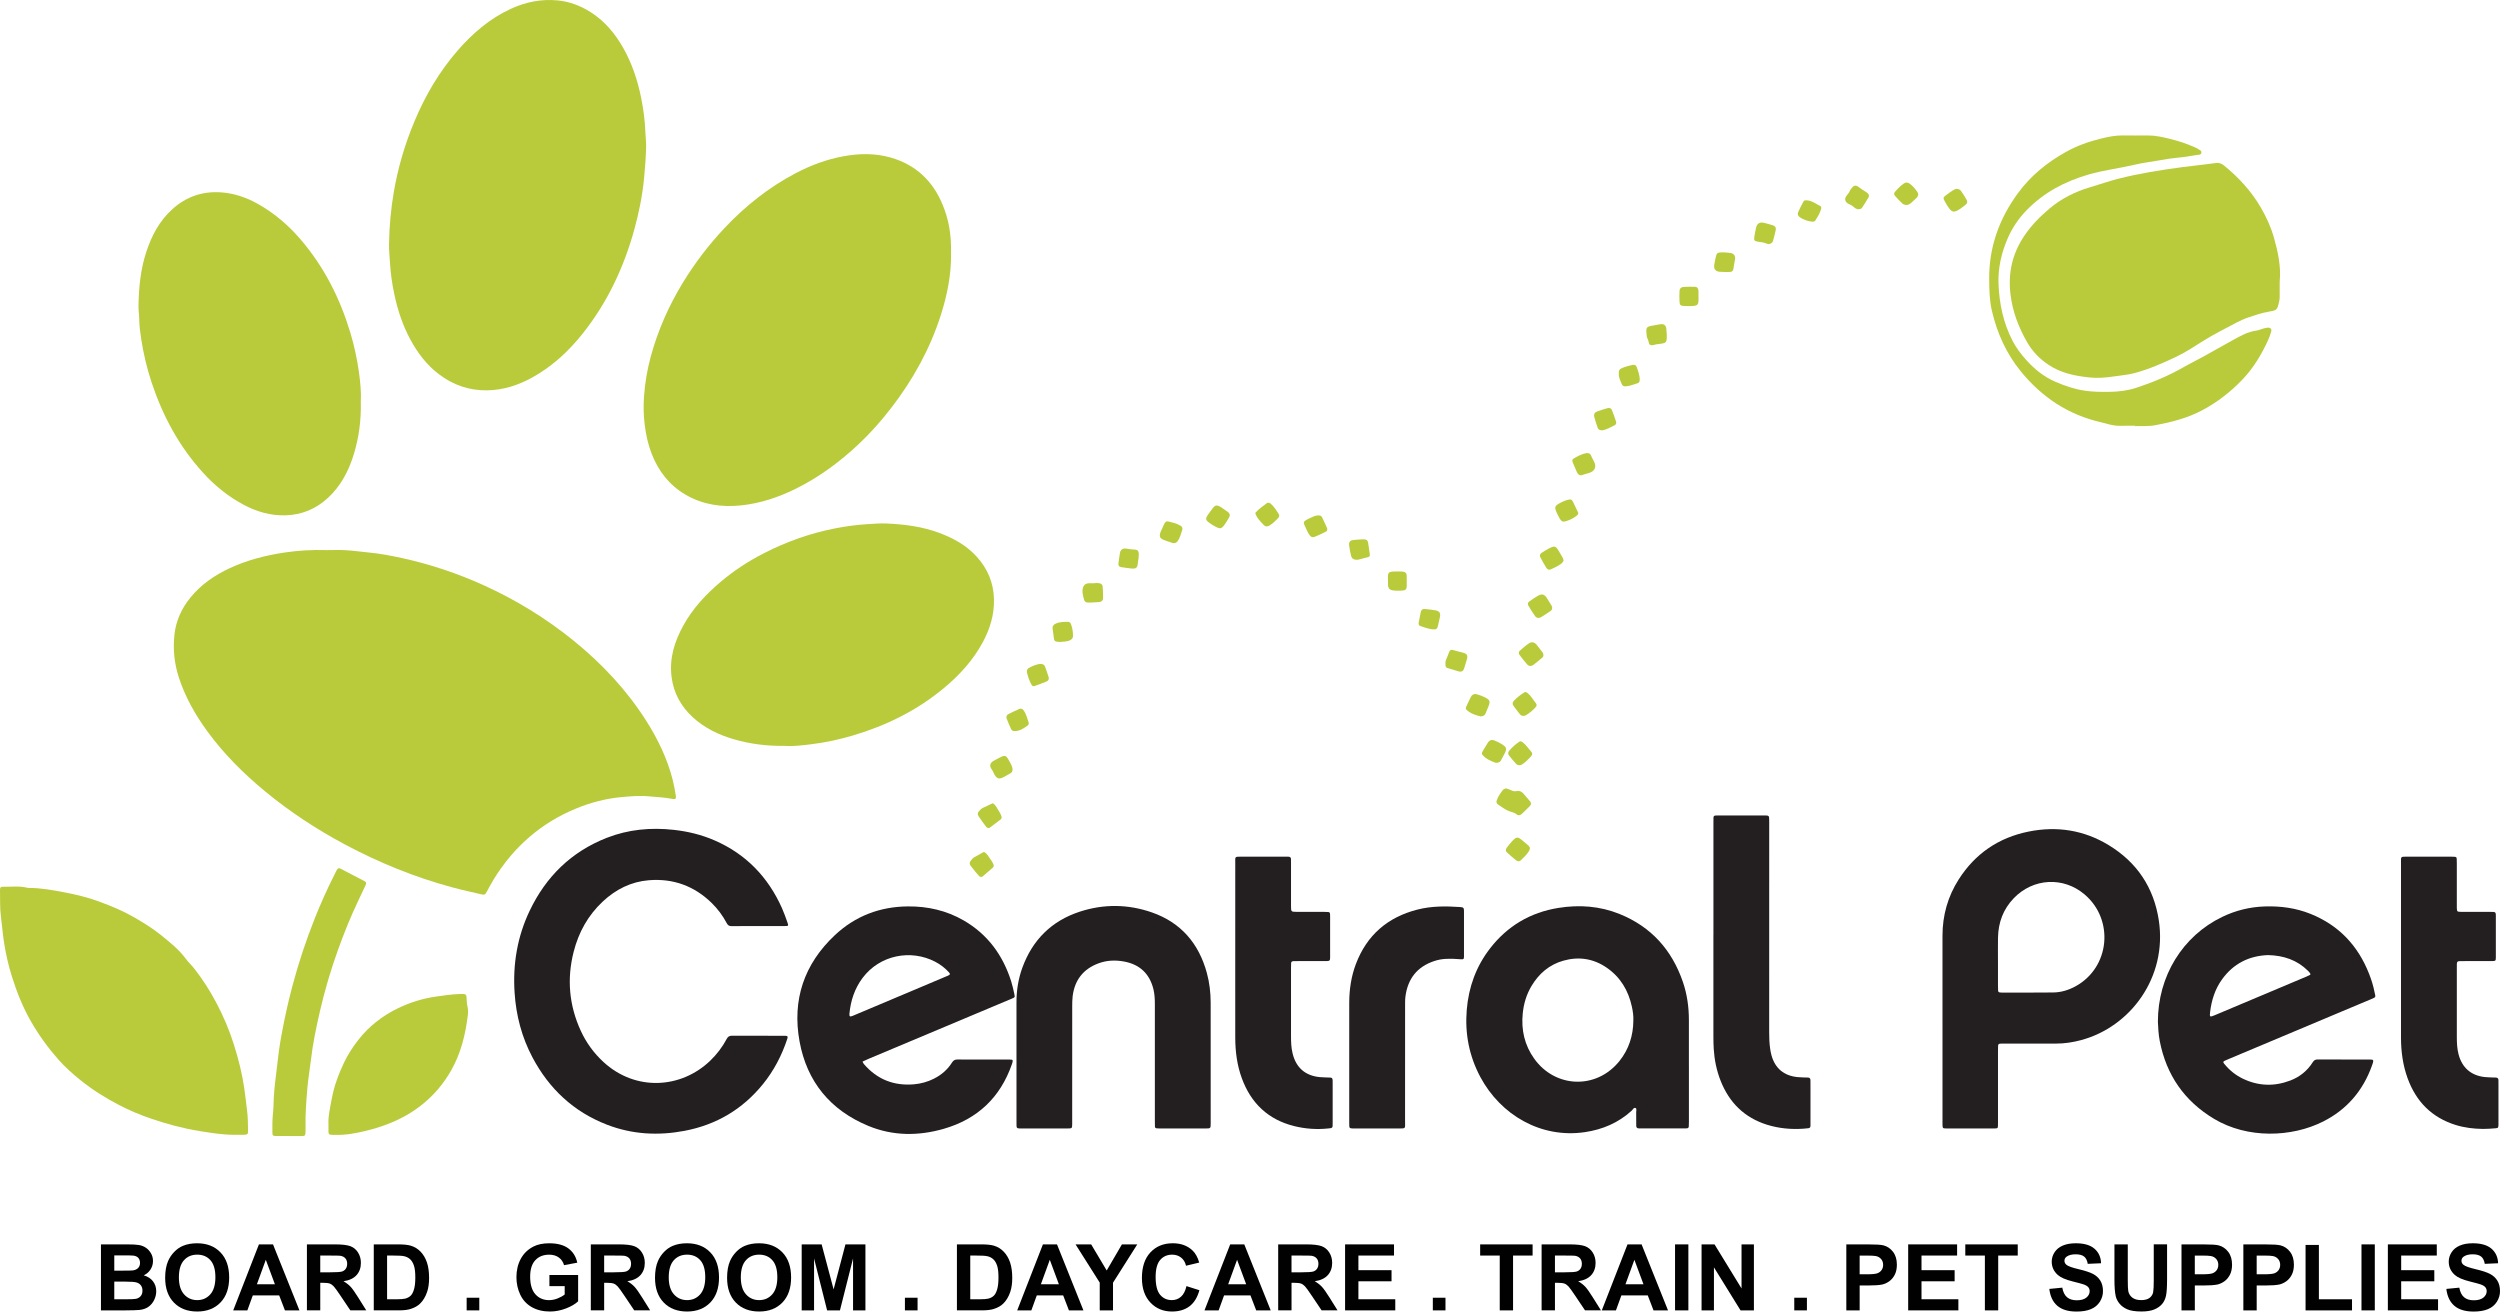 <?xml version="1.0" encoding="UTF-8"?><svg id="Layer_1" xmlns="http://www.w3.org/2000/svg" viewBox="0 0 219.213 115.004"><defs><style>.cls-1{fill:#010101;}.cls-2{fill:#231f20;}.cls-3{fill:#b9cb3b;}</style></defs><path class="cls-3" d="M135.328,57.357c.02.14-.009.236-.086.301-.261.221-.519.446-.795.647-.183.134-.386.12-.535-.044-.244-.27-.465-.562-.683-.855-.078-.105-.066-.254.029-.339.253-.227.511-.456.792-.645.267-.18.5-.119.707.135.17.208.334.421.495.636.042.056.06.131.075.164Z"/><path class="cls-3" d="M28.62,48.237c.568,0,1.138-.027,1.704.007.663.039,1.322.137,1.984.199.995.093,1.975.28,2.949.493,2.475.542,4.863,1.342,7.171,2.388,2.816,1.277,5.43,2.881,7.833,4.824,2.485,2.009,4.652,4.312,6.377,7.014,1.028,1.611,1.857,3.313,2.335,5.171.121.473.207.956.286,1.438.043.267-.036.334-.281.284-.674-.137-1.359-.157-2.039-.225-.828-.083-1.647-.009-2.461.066-1.369.125-2.693.475-3.969,1.001-3.095,1.275-5.477,3.377-7.223,6.216-.215.35-.401.718-.602,1.077-.146.26-.196.294-.464.232-.857-.199-1.718-.385-2.567-.615-3.284-.887-6.415-2.162-9.414-3.763-2.478-1.323-4.819-2.857-6.985-4.646-1.894-1.564-3.628-3.288-5.08-5.28-1.056-1.448-1.93-2.992-2.49-4.706-.402-1.233-.526-2.494-.387-3.77.133-1.214.628-2.294,1.401-3.245.935-1.151,2.126-1.961,3.454-2.579,1.519-.707,3.126-1.117,4.779-1.367,1.224-.185,2.452-.252,3.688-.214Z"/><path class="cls-3" d="M34.114,21.333c.025-1.508.163-3.004.416-4.493.363-2.133.973-4.19,1.805-6.183.942-2.256,2.163-4.348,3.767-6.198,1.319-1.521,2.822-2.822,4.674-3.678,1.309-.605,2.674-.883,4.109-.747,1.049.099,2.016.465,2.905,1.031,1.236.788,2.146,1.877,2.859,3.138.768,1.358,1.254,2.821,1.564,4.346.203.999.338,2.004.376,3.024.016.429.074.857.066,1.289-.018.92-.091,1.835-.178,2.751-.144,1.525-.447,3.017-.852,4.49-.913,3.322-2.35,6.388-4.495,9.099-1.238,1.565-2.678,2.908-4.434,3.884-1.233.685-2.546,1.115-3.965,1.14-1.581.028-3-.462-4.259-1.422-1.065-.812-1.85-1.851-2.481-3.016-.676-1.249-1.12-2.584-1.413-3.969-.194-.919-.332-1.846-.384-2.787-.031-.566-.101-1.13-.081-1.7Z"/><path class="cls-3" d="M83.393,22.216c.026,1.86-.336,3.658-.899,5.418-.953,2.978-2.445,5.671-4.352,8.141-.863,1.118-1.793,2.176-2.822,3.144-1.662,1.564-3.478,2.916-5.532,3.932-1.521.753-3.113,1.287-4.801,1.464-1.709.179-3.36-.055-4.874-.939-1.429-.834-2.38-2.069-2.973-3.593-.321-.824-.503-1.68-.611-2.56-.1-.822-.116-1.643-.058-2.461.084-1.191.284-2.368.599-3.522.623-2.281,1.569-4.423,2.799-6.44,1.053-1.727,2.272-3.327,3.66-4.801,1.814-1.926,3.856-3.552,6.197-4.789,1.339-.707,2.751-1.236,4.242-1.508,1.38-.252,2.77-.277,4.131.113,2.198.63,3.704,2.049,4.562,4.153.508,1.244.766,2.501.731,4.25Z"/><path class="cls-3" d="M31.637,35.227c.036,1.607-.157,3.095-.596,4.549-.448,1.485-1.141,2.831-2.301,3.896-1.051.965-2.286,1.474-3.719,1.514-1.309.037-2.517-.321-3.656-.925-1.362-.722-2.538-1.684-3.575-2.825-2.09-2.3-3.523-4.968-4.496-7.902-.414-1.247-.717-2.521-.913-3.818-.088-.578-.171-1.161-.173-1.751-.002-.371-.07-.742-.064-1.112.024-1.609.174-3.204.678-4.744.469-1.434,1.154-2.74,2.293-3.768,1.211-1.094,2.643-1.588,4.26-1.475,1.145.08,2.221.443,3.224,1.006,1.432.803,2.662,1.848,3.734,3.093,2.065,2.4,3.463,5.151,4.375,8.167.346,1.145.601,2.31.765,3.492.124.891.21,1.789.164,2.604Z"/><path class="cls-3" d="M68.849,65.404c-1.632.018-3.101-.169-4.538-.592-1.332-.392-2.56-.989-3.584-1.938-1.022-.947-1.66-2.105-1.839-3.512-.21-1.652.265-3.137,1.048-4.548.829-1.492,1.977-2.716,3.273-3.811,1.173-.991,2.453-1.82,3.817-2.515,1.944-.991,3.985-1.717,6.129-2.143.941-.187,1.886-.319,2.846-.381.587-.038,1.172-.087,1.758-.061,1.569.072,3.117.271,4.6.824,1.224.457,2.353,1.073,3.249,2.047.977,1.062,1.514,2.303,1.549,3.765.032,1.354-.344,2.588-.974,3.762-.845,1.577-2.027,2.873-3.392,4.012-2.366,1.975-5.065,3.308-8.01,4.18-1.185.351-2.388.61-3.61.762-.814.101-1.633.2-2.323.149Z"/><path class="cls-3" d="M20.561,99.506c-1.038,0-2.055-.168-3.077-.331-1.432-.229-2.822-.608-4.191-1.071-.983-.333-1.94-.734-2.86-1.212-1.199-.623-2.341-1.341-3.394-2.19-.67-.54-1.314-1.115-1.887-1.759-.924-1.039-1.735-2.158-2.431-3.368-.718-1.247-1.241-2.568-1.672-3.931-.317-1.005-.547-2.032-.707-3.075-.109-.713-.159-1.434-.257-2.146-.108-.784-.062-1.562-.085-2.342-.008-.268.053-.334.3-.328.702.018,1.41-.087,2.105.093.056.014.117.012.175.012,1.019.004,2.018.19,3.013.377,1.074.202,2.139.459,3.165.843,1.025.384,2.035.796,2.989,1.348.832.482,1.651.982,2.392,1.585.771.626,1.557,1.248,2.155,2.063.23.314.522.578.764.888.724.928,1.353,1.913,1.903,2.953.633,1.197,1.16,2.437,1.564,3.728.385,1.23.699,2.476.889,3.754.1.675.167,1.354.255,2.028.077.588.067,1.17.081,1.754.006.255-.062.316-.309.323-.294.009-.588.002-.882.002Z"/><path class="cls-2" d="M66.5,81.205c-.784,0-1.568-.006-2.351.004-.203.002-.324-.07-.418-.247-.35-.663-.79-1.261-1.327-1.785-1.534-1.497-3.381-2.166-5.508-1.994-1.557.126-2.894.797-4.032,1.858-1.297,1.21-2.124,2.699-2.561,4.409-.609,2.384-.405,4.7.623,6.937.48,1.044,1.145,1.958,1.993,2.738,2.812,2.585,6.798,2.34,9.355-.116.584-.561,1.07-1.198,1.448-1.913.105-.198.232-.279.458-.278,1.548.008,3.096.003,4.644.005.237,0,.281.057.206.282-.48,1.444-1.173,2.777-2.133,3.961-1.786,2.202-4.083,3.559-6.864,4.09-2.32.443-4.604.317-6.818-.54-2.922-1.132-5.064-3.144-6.523-5.895-.94-1.772-1.438-3.672-1.569-5.674-.165-2.514.239-4.924,1.327-7.198,1.428-2.985,3.643-5.162,6.747-6.38,1.899-.745,3.869-.926,5.889-.702,1.235.137,2.428.426,3.567.921,2.751,1.196,4.691,3.208,5.91,5.931.184.41.332.836.483,1.26.11.311.1.321-.253.323-.764.004-1.528.001-2.293.001Z"/><path class="cls-2" d="M170.327,89.932c0-2.625,0-5.251,0-7.876,0-1.789.465-3.449,1.428-4.954,1.446-2.259,3.499-3.657,6.127-4.186,2.482-.5,4.843-.132,7.011,1.184,2.489,1.51,3.972,3.731,4.405,6.616.746,4.964-2.472,9.321-6.821,10.487-.721.193-1.454.306-2.204.304-1.469-.004-2.939-.001-4.408,0-.157,0-.314-.001-.47.004-.109.004-.187.055-.192.175-.006.156-.009.313-.009.47,0,2.018,0,4.036,0,6.054,0,.157.003.314-.002.47-.008.242-.026.265-.28.266-1.43.003-2.86.003-4.291,0-.264,0-.285-.031-.293-.313-.004-.137-.001-.274-.001-.411,0-2.762,0-5.525,0-8.287ZM175.193,84.334c0,.705,0,1.41,0,2.115,0,.137.003.274.01.411.004.085.048.147.138.16.058.008.117.014.175.014,1.508,0,3.015.009,4.523-.009.695-.008,1.351-.21,1.96-.544,3.012-1.652,3.406-5.835.786-8.055-1.866-1.581-4.513-1.429-6.209.336-.926.964-1.357,2.133-1.381,3.458-.013.705-.002,1.41-.003,2.115Z"/><path class="cls-2" d="M148.092,93.504c0,1.626,0,3.253,0,4.879,0,.137,0,.275-.012.411-.008.085-.073.136-.158.145-.078.009-.157.007-.235.007-1.254,0-2.508,0-3.762,0-.078,0-.157,0-.235-.004-.137-.007-.216-.073-.216-.217,0-.235-.002-.47-.003-.705,0-.157.005-.314-.002-.47-.006-.133.062-.334-.043-.386-.169-.083-.251.135-.356.23-1.168,1.063-2.548,1.65-4.1,1.879-3.863.571-7.394-1.521-9.162-4.828-.987-1.847-1.369-3.817-1.195-5.903.165-1.983.812-3.784,2.029-5.362,1.528-1.981,3.539-3.172,6.009-3.569,1.834-.295,3.638-.164,5.369.537,2.765,1.119,4.579,3.144,5.542,5.947.372,1.084.53,2.206.529,3.351,0,1.352,0,2.704,0,4.056ZM143.22,89.498c.021-.416-.041-.824-.128-1.226-.306-1.415-1.002-2.588-2.206-3.419-1.168-.805-2.457-.999-3.811-.614-1.224.348-2.133,1.128-2.782,2.213-.44.735-.681,1.536-.769,2.384-.152,1.459.153,2.812,1.013,4.008,1.851,2.574,5.453,2.706,7.465.193.827-1.033,1.205-2.226,1.219-3.54Z"/><path class="cls-2" d="M75.63,93.087c.045.081.072.156.12.213,1.155,1.345,2.621,1.927,4.384,1.778.611-.052,1.191-.211,1.741-.485.664-.331,1.208-.797,1.603-1.425.117-.186.247-.268.471-.266,1.528.008,3.055.004,4.583.005.058,0,.117.006.175.013.068.009.103.063.094.12-.014.095-.042.19-.074.281-1.013,2.915-3.019,4.807-5.967,5.657-2.221.641-4.46.64-6.622-.255-3.326-1.377-5.381-3.868-6.028-7.401-.666-3.638.395-6.789,3.098-9.324,1.784-1.673,3.94-2.499,6.4-2.52,1.741-.015,3.382.359,4.892,1.23,2.102,1.213,3.435,3.042,4.164,5.332.118.372.2.756.282,1.138.057.264.047.272-.221.387-.521.223-1.045.439-1.568.659-3.659,1.537-7.319,3.074-10.978,4.612-.179.075-.353.161-.549.251ZM74.482,88.877c-.015.262.036.295.271.204.109-.042.216-.091.324-.136,1.945-.82,3.89-1.641,5.836-2.461.738-.311,1.477-.622,2.215-.936.189-.081.206-.151.08-.29-.345-.381-.748-.69-1.203-.927-2.141-1.116-4.862-.596-6.372,1.421-.702.937-1.041,2.004-1.151,3.125Z"/><path class="cls-2" d="M189.215,89.6c-.004-4.013,2.175-7.529,5.634-9.198,1.179-.569,2.422-.877,3.732-.92,1.387-.046,2.737.135,4.027.655,2.482,1,4.162,2.79,5.131,5.267.2.511.365,1.034.468,1.573.091.479.19.432-.318.645-.847.356-1.695.711-2.542,1.067-3.299,1.386-6.597,2.773-9.896,4.16-.126.053-.252.108-.376.165-.147.069-.16.124-.049.26.45.556.992,1,1.637,1.31,1.361.654,2.753.699,4.158.164.827-.315,1.495-.848,1.97-1.603.103-.164.218-.246.422-.245,1.547.007,3.095.003,4.642.006.241,0,.28.057.218.277-.027.094-.061.186-.094.278-.785,2.178-2.187,3.822-4.258,4.872-2.773,1.405-6.652,1.529-9.583-.228-2.599-1.559-4.176-3.836-4.757-6.808-.117-.599-.143-1.204-.165-1.697ZM198.88,83.747c-1.672.06-3.055.748-4.058,2.154-.606.849-.904,1.813-1.029,2.839-.053.432-.023.46.371.294,2.703-1.137,5.405-2.276,8.107-3.415.09-.038.176-.085.265-.126.079-.036.055-.103.028-.144-.053-.081-.118-.155-.187-.223-.957-.947-2.132-1.344-3.497-1.379Z"/><path class="cls-3" d="M199.896,24.674c0,.468.003.935-.002,1.403-.001.122-.022.245-.048.365-.173.782-.194.759-.988.903-.577.104-1.14.297-1.698.485-.371.125-.735.286-1.081.471-.95.509-1.916.984-2.837,1.557-.788.489-1.561,1.016-2.406,1.419-1.178.562-2.372,1.084-3.631,1.427-.613.167-1.258.216-1.891.31-.689.102-1.372.157-2.058.087-1.279-.13-2.521-.375-3.627-1.11-.777-.517-1.406-1.164-1.864-1.956-.755-1.304-1.286-2.688-1.473-4.209-.23-1.866.149-3.558,1.187-5.116.619-.929,1.382-1.711,2.239-2.428,1.059-.888,2.249-1.48,3.561-1.866.824-.242,1.634-.532,2.465-.743,1.836-.466,3.704-.762,5.582-1.014.974-.131,1.953-.219,2.925-.36.287-.042.513.011.747.201,1.271,1.032,2.362,2.208,3.202,3.629.519.878.935,1.793,1.206,2.762.344,1.232.615,2.487.492,3.784Z"/><path class="cls-2" d="M89.13,92.896c0-1.665.001-3.33,0-4.995-.001-1.048.158-2.071.517-3.054.89-2.432,2.556-4.095,5.023-4.904,2.114-.693,4.254-.667,6.346.066,2.538.888,4.1,2.718,4.805,5.294.234.854.335,1.73.337,2.615.005,3.526.003,7.052.002,10.579,0,.447-.005.452-.451.453-1.332.003-2.664.001-3.996,0-.098,0-.196-.002-.293-.013-.084-.009-.146-.06-.149-.149-.007-.176-.007-.352-.007-.529,0-3.409,0-6.817,0-10.226,0-.432-.021-.859-.123-1.283-.333-1.377-1.215-2.197-2.607-2.445-.752-.134-1.489-.102-2.2.16-1.334.49-2.097,1.458-2.277,2.87-.039.31-.039.625-.04.938-.003,3.291-.002,6.582-.002,9.873,0,.137.002.274,0,.411-.007.384-.008.39-.397.39-1.352.003-2.703.001-4.055.001-.059,0-.118.001-.176-.002-.207-.011-.246-.045-.253-.234-.006-.157-.003-.313-.003-.47,0-1.783,0-3.565,0-5.348Z"/><path class="cls-2" d="M108.313,83.527c0-2.625-.001-5.251.001-7.876,0-.541-.073-.535.548-.535,1.273,0,2.547,0,3.82,0,.098,0,.196,0,.294.003.134.005.223.061.224.209.001.157.003.313.003.47,0,1.215-.001,2.429,0,3.644,0,.51.005.512.516.514.784.002,1.567,0,2.351.001.137,0,.274.004.41.015.087.007.137.066.144.154.006.078.008.156.008.235,0,1.175,0,2.351,0,3.526,0,.039,0,.078-.001.118-.012.226-.041.256-.289.266-.137.006-.274.002-.411.002-.705,0-1.411,0-2.116,0-.137,0-.274.002-.411.006-.111.004-.186.055-.191.173-.006.137-.01.274-.01.411,0,1.998-.002,3.997,0,5.995,0,.509.017,1.016.14,1.517.305,1.241,1.106,1.948,2.386,2.072.292.028.587.024.88.038.193.009.233.052.244.251.004.078.002.157.002.235,0,1.156,0,2.312,0,3.468,0,.098-.002.196-.004.294-.003.115-.066.176-.177.191-.078.01-.156.018-.234.026-1.004.104-1.999.031-2.974-.213-2.266-.568-3.766-1.997-4.568-4.171-.425-1.152-.581-2.354-.584-3.576-.004-1.783-.001-3.566-.001-5.349,0-.705,0-1.411,0-2.116Z"/><path class="cls-2" d="M210.532,83.572c0-2.645,0-5.29,0-7.935,0-.514-.059-.521.502-.521,1.293,0,2.586,0,3.879,0,.117,0,.235.003.352.014.084.008.146.06.151.148.009.156.01.313.01.469,0,1.156,0,2.312,0,3.468,0,.137-.003.274.001.411.01.298.035.327.346.329.803.004,1.607.001,2.41.002.157,0,.314-.003.47.006.107.006.183.059.189.18.002.039.006.078.006.117,0,1.234.002,2.469,0,3.703,0,.274-.031.307-.305.308-.842.005-1.685.001-2.527.003-.637.002-.589-.049-.589.614,0,2.018,0,4.036,0,6.054,0,.51.023,1.018.154,1.515.305,1.155,1.083,1.843,2.274,1.982.33.039.664.033.997.047.137.006.22.068.223.212.002.118.003.235.003.353,0,1.097,0,2.194,0,3.291,0,.098.002.196-.001.294-.009.247-.025.277-.257.296-.371.03-.743.062-1.114.057-.806-.01-1.604-.105-2.375-.344-2.096-.649-3.474-2.05-4.218-4.092-.42-1.153-.581-2.353-.582-3.576,0-2.469,0-4.937,0-7.406Z"/><path class="cls-2" d="M150.242,81.98c0-3.252,0-6.505,0-9.757,0-.176.001-.353.004-.529.002-.114.058-.181.176-.185.098-.004.196-.006.294-.006,1.313,0,2.625,0,3.938,0,.117,0,.236-.003.351.016.043.007.103.069.109.112.018.135.018.273.019.41.001.94,0,1.881,0,2.821,0,5.231.001,10.462-.002,15.693,0,.452.019.901.078,1.348.028.213.066.426.124.633.316,1.137,1.081,1.783,2.263,1.908.311.033.625.032.938.042.144.005.212.078.215.216.003.117.003.235.003.353,0,1.117,0,2.234,0,3.35,0,.098-.002.196,0,.294.003.137-.049.221-.198.231-.137.009-.273.03-.41.039-1.085.076-2.155-.021-3.194-.344-1.983-.618-3.319-1.936-4.076-3.854-.355-.899-.547-1.837-.606-2.801-.021-.352-.027-.705-.028-1.057-.002-2.978-.001-5.956-.001-8.934Z"/><path class="cls-2" d="M118.307,92.982c0-1.685-.004-3.37.001-5.055.003-1.165.171-2.306.584-3.398.959-2.536,2.785-4.105,5.399-4.773,1.23-.315,2.483-.308,3.738-.222.297.02.34.07.341.359.004,1.332.003,2.665,0,3.997,0,.202-.044.242-.245.225-.45-.038-.899-.055-1.35-.035-.356.015-.701.085-1.035.197-1.49.5-2.301,1.558-2.503,3.098-.038.29-.03.587-.031.88-.002,3.35,0,6.701-.003,10.051,0,.689.097.643-.613.644-1.234.001-2.469,0-3.703,0-.098,0-.196.003-.294-.002-.243-.011-.276-.041-.284-.264-.005-.137-.002-.274-.002-.411,0-1.763,0-3.527,0-5.29Z"/><path class="cls-3" d="M28.8,98.536c-.025-.71.152-1.434.285-2.163.205-1.123.597-2.186,1.088-3.21.329-.687.743-1.33,1.211-1.936.952-1.231,2.147-2.161,3.541-2.832,1.061-.511,2.179-.853,3.351-1.017.676-.094,1.351-.199,2.034-.217.6-.016.598-.01.614.558.005.175.025.352.065.521.059.253.066.509.036.759-.207,1.7-.606,3.346-1.459,4.85-.328.578-.702,1.125-1.136,1.634-1.666,1.956-3.826,3.055-6.275,3.656-.91.223-1.831.404-2.778.373-.117-.004-.235,0-.352-.007-.137-.009-.218-.09-.222-.225-.007-.235-.002-.47-.002-.744Z"/><path class="cls-3" d="M187.218,37.332c-.468,0-.936-.006-1.404.002-.552.009-1.067-.188-1.591-.308-2.863-.655-5.173-2.187-7.025-4.459-1.289-1.582-2.09-3.379-2.545-5.346-.206-.892-.22-1.805-.23-2.717-.031-2.813.872-5.316,2.521-7.567,1.122-1.532,2.557-2.696,4.215-3.62.98-.546,2.014-.91,3.09-1.171.619-.15,1.247-.281,1.894-.271.739.011,1.478.006,2.217.003.647-.003,1.272.143,1.892.295.764.187,1.515.426,2.232.757.067.031.143.051.197.097.126.107.36.151.35.342-.012.227-.253.197-.409.222-.557.092-1.116.187-1.678.237-.418.037-.829.099-1.241.174-.871.158-1.755.257-2.615.459-1.314.309-2.659.467-3.96.844-2.069.601-3.918,1.576-5.429,3.132-.69.711-1.243,1.524-1.642,2.435-.56,1.279-.869,2.619-.817,4.015.065,1.735.421,3.417,1.218,4.973.312.61.728,1.164,1.19,1.681.731.818,1.566,1.495,2.576,1.932.835.361,1.688.658,2.6.787.737.104,1.472.112,2.21.097.766-.015,1.537-.108,2.255-.343,1.447-.474,2.856-1.057,4.183-1.821.531-.306,1.084-.571,1.621-.867.904-.499,1.799-1.012,2.704-1.51.645-.355,1.285-.721,2.036-.825.217-.03.424-.126.638-.185.118-.033.238-.063.359-.075.247-.026.388.127.318.356-.08.258-.166.517-.28.762-.571,1.234-1.259,2.396-2.2,3.388-1.038,1.095-2.208,2.014-3.55,2.728-1.303.694-2.705,1.05-4.131,1.32-.574.109-1.178.057-1.769.079,0-.011,0-.022,0-.033Z"/><path class="cls-3" d="M25.336,99.613c-.392,0-.783.005-1.175-.002-.22-.004-.276-.06-.276-.286,0-.489-.014-.981.031-1.467.027-.292.058-.583.063-.876.016-.9.104-1.793.219-2.685.095-.736.169-1.474.268-2.209.068-.503.155-1.004.248-1.503.253-1.364.552-2.717.907-4.059.546-2.063,1.215-4.084,2.007-6.066.516-1.291,1.085-2.557,1.713-3.797.062-.122.118-.248.186-.367.104-.184.174-.209.383-.103.679.348,1.355.702,2.029,1.059.189.1.205.172.107.386-.205.444-.414.886-.625,1.327-.676,1.413-1.259,2.864-1.788,4.337-.629,1.75-1.154,3.529-1.573,5.34-.33,1.427-.629,2.86-.799,4.317-.097.833-.245,1.662-.313,2.497-.089,1.11-.183,2.222-.154,3.339.005.176.002.353-.007.529-.011.229-.06.286-.276.29-.391.008-.783.002-1.175.002,0-.002,0-.004,0-.006Z"/><path class="cls-3" d="M132.044,69.129c.117.037.236.063.345.112.18.079.362.181.561.132.312-.076.515.068.699.286.173.205.353.404.521.613.105.13.106.274-.015.396-.241.243-.483.487-.736.717-.115.105-.294.144-.407.042-.233-.211-.537-.222-.796-.345-.306-.145-.584-.353-.867-.545-.105-.071-.157-.187-.117-.321.107-.358.328-.653.546-.946.051-.068.165-.09.266-.14Z"/><path class="cls-3" d="M146.148,29.254c.022.802.006.82-.679.91-.073.01-.147.013-.22.025-.168.027-.352.116-.499.073-.212-.062-.168-.33-.254-.501-.044-.087-.093-.181-.102-.275-.073-.765-.112-.838.621-.952.218-.034.433-.096.652-.111.257-.017.412.128.443.384.024.195.031.392.035.448Z"/><path class="cls-3" d="M95.644,52.834c-.024,0-.146.004-.267-.001-.162-.007-.274-.084-.319-.247-.113-.403-.234-.854-.031-1.209.196-.344.666-.194,1.017-.247.118-.018.244-.002.363.015.162.024.271.131.282.29.024.34.036.681.033,1.022-.002.194-.117.306-.323.33-.217.026-.437.028-.754.046Z"/><path class="cls-3" d="M162.913,18.353c-.052-.02-.149-.044-.232-.093-.084-.049-.152-.125-.229-.186-.223-.178-.598-.218-.651-.54-.052-.311.286-.499.389-.773.017-.046.041-.091.07-.13.285-.384.41-.483.83-.149.192.152.415.265.614.409.182.132.225.27.124.444-.172.298-.361.586-.548.875-.074.115-.199.134-.369.142Z"/><path class="cls-3" d="M86.664,72.608c-.044-.02-.131-.032-.169-.081-.236-.312-.472-.625-.686-.953-.126-.193-.08-.341.103-.517.07-.068.135-.151.219-.194.302-.152.611-.29.918-.433.294.169.395.487.572.745.082.12.139.259.191.396.036.095.019.211-.058.273-.325.257-.66.503-.992.751-.017.013-.048.007-.098.013Z"/><path class="cls-3" d="M86.033,76.896c-.045-.017-.133-.023-.174-.07-.256-.296-.512-.593-.746-.906-.138-.184-.101-.336.069-.523.066-.072.125-.159.206-.207.292-.171.591-.328.888-.491.304.149.425.461.618.707.09.114.156.249.216.383.042.092.033.21-.041.276-.308.278-.626.544-.942.813-.016.014-.047.01-.097.02Z"/><path class="cls-3" d="M137.1,49.179c-.051.068-.095.16-.166.217-.288.231-.623.381-.957.53-.157.07-.3.002-.382-.129-.192-.31-.376-.626-.54-.952-.071-.141-.015-.285.133-.375.187-.114.367-.243.561-.342.603-.309.653-.29,1.007.311.099.168.202.333.293.506.032.061.032.14.052.235Z"/><path class="cls-3" d="M134.161,74.355c-.025.081-.036.182-.084.26-.193.314-.459.568-.723.821-.125.119-.282.103-.403.007-.285-.227-.565-.463-.829-.715-.114-.109-.109-.263,0-.397.138-.17.264-.352.413-.511.464-.494.517-.493,1.052-.046.15.125.303.246.446.378.051.047.077.121.128.204Z"/><path class="cls-3" d="M140.517,37.734c-.232,0-.368-.061-.421-.214-.112-.321-.218-.645-.304-.973-.057-.221.044-.393.25-.465.298-.104.598-.205.903-.289.146-.04.317-.017.382.137.142.336.264.681.375,1.028.036.113.015.263-.108.323-.371.179-.729.395-1.076.453Z"/><path class="cls-3" d="M151.224,22.132c.15.015.348.02.541.056.278.051.415.254.376.536-.024.17-.072.336-.094.506-.079.629-.077.63-.73.622-.172-.002-.345-.005-.516-.02-.36-.031-.535-.227-.492-.581.032-.267.098-.53.159-.792.058-.251.144-.313.415-.326.098-.005.197,0,.342,0Z"/><path class="cls-3" d="M139.128,39.728c.186-.004.288.047.354.164.012.021.028.041.036.063.139.38.51.756.307,1.155-.192.378-.703.389-1.081.541-.192.077-.375-.033-.467-.237-.13-.288-.251-.581-.374-.872-.052-.123-.05-.255.068-.326.377-.223.766-.427,1.156-.489Z"/><path class="cls-3" d="M136.101,53.266c.005.142-.034.234-.117.291-.283.192-.563.389-.859.56-.196.113-.397.079-.527-.101-.214-.295-.403-.609-.588-.923-.067-.113-.039-.259.065-.334.276-.199.556-.399.856-.558.285-.151.51-.065.689.209.147.225.288.454.424.685.036.061.046.136.057.171Z"/><path class="cls-3" d="M127.943,58.884c-.347-.105-.695-.207-1.041-.316-.104-.033-.146-.127-.153-.227-.012-.17-.018-.342.054-.504.049-.111.101-.222.141-.336.207-.598.204-.595.791-.411.209.065.429.094.636.165.263.091.341.248.269.512-.077.282-.163.563-.255.84-.079.239-.2.308-.441.279Z"/><path class="cls-3" d="M133.775,60.676c.047.024.117.047.17.091.305.251.491.603.738.903.088.107.062.242-.025.337-.247.27-.527.507-.838.699-.184.113-.411.086-.537-.066-.202-.243-.39-.499-.575-.757-.093-.131-.096-.285.013-.406.279-.309.606-.562.962-.778.019-.012.046-.012.092-.023Z"/><path class="cls-3" d="M133.329,64.994c.048.022.119.041.175.082.318.235.522.576.785.862.094.102.075.238-.007.337-.232.283-.499.534-.8.743-.177.123-.405.107-.54-.037-.215-.232-.416-.477-.614-.725-.1-.126-.111-.279-.008-.406.262-.323.576-.593.919-.828.019-.013.045-.015.09-.028Z"/><path class="cls-3" d="M129.833,62.821c-.416-.104-.883-.238-1.249-.59-.075-.072-.056-.183-.013-.276.134-.287.264-.576.408-.858.097-.191.285-.282.493-.224.234.065.47.143.687.251.518.259.546.364.315.92-.075.181-.145.364-.223.543-.066.151-.199.207-.418.234Z"/><path class="cls-3" d="M131.162,66.891c-.404-.145-.855-.325-1.184-.712-.067-.079-.037-.188.015-.276.162-.273.32-.547.492-.814.116-.18.312-.252.513-.174.227.088.453.189.658.318.49.309.507.417.221.947-.093.172-.181.347-.276.518-.081.144-.218.186-.439.191Z"/><path class="cls-3" d="M119.048,49.083c-.395.012-.535-.106-.604-.456-.052-.262-.116-.523-.143-.788-.034-.332.069-.454.389-.489.29-.032.583-.055.875-.059.26-.004.363.086.403.324.056.336.106.673.146,1.012.012.099-.033.193-.146.223-.329.086-.659.169-.92.235Z"/><path class="cls-3" d="M155.124,21.405c-.06-.009-.113-.006-.156-.025-.275-.122-.568-.154-.861-.195-.268-.038-.327-.137-.279-.408.047-.266.087-.534.148-.797.09-.389.327-.533.706-.439.262.066.523.136.781.218.188.06.288.213.247.398-.073.336-.159.67-.254,1.001-.046.159-.2.202-.333.246Z"/><path class="cls-3" d="M125.784,55.188c-.501.002-.858-.184-1.235-.29-.138-.039-.174-.172-.152-.301.055-.314.117-.627.186-.938.035-.157.137-.275.309-.26.343.03.688.063,1.025.128.296.057.408.252.351.544-.052.265-.113.529-.176.792-.065.27-.14.327-.309.325Z"/><path class="cls-3" d="M171.51,16.561c.207-.006.352.056.436.174.184.257.354.526.507.803.073.132.057.288-.078.396-.152.122-.303.247-.464.356-.6.404-.751.371-1.156-.245-.08-.122-.15-.251-.221-.379-.172-.311-.156-.366.154-.585.179-.127.353-.262.536-.381.1-.065.217-.106.285-.138Z"/><path class="cls-3" d="M91.171,58.219c.251-.012.392.053.449.199.125.318.233.644.333.971.049.16-.026.298-.177.361-.359.149-.722.289-1.09.416-.093.032-.185-.035-.238-.13-.194-.345-.324-.712-.402-1.099-.033-.164.046-.295.181-.371.321-.18.662-.312.944-.348Z"/><path class="cls-3" d="M141.95,32.755c-.024-.241.03-.37.223-.455.314-.14.64-.233.973-.305.164-.036.315.03.364.174.125.366.274.731.268,1.129-.002.125-.029.257-.164.298-.348.106-.687.253-1.056.28-.156.011-.288-.03-.354-.193-.126-.316-.289-.622-.254-.926Z"/><path class="cls-3" d="M103.684,46.401c-.128.345-.187.765-.463,1.095-.1.12-.245.162-.399.113-.256-.081-.513-.161-.763-.258-.354-.138-.432-.325-.3-.689.041-.114.107-.22.155-.332.334-.781.271-.67,1.09-.459.186.048.358.155.533.24.098.047.125.143.147.29Z"/><path class="cls-3" d="M112.17,45.243c-.028.057-.046.137-.094.186-.242.244-.483.493-.787.664-.169.095-.336.094-.472-.054-.295-.32-.626-.617-.749-1.06.289-.339.651-.592,1.006-.852.109-.08.241-.051.343.034.306.256.504.599.72.927.025.038.022.095.034.155Z"/><path class="cls-3" d="M138.398,44.991c-.032.066-.047.148-.096.188-.207.172-.436.311-.688.412-.625.248-.682.226-.996-.397-.383-.761-.36-.836.403-1.203.131-.063.27-.113.41-.152.319-.09.388-.062.526.216.151.306.292.617.442.936Z"/><path class="cls-3" d="M159.699,18.236c-.079.411-.31.762-.531,1.113-.039.063-.177.1-.263.09-.393-.045-.764-.167-1.093-.395-.158-.11-.215-.277-.137-.449.142-.312.296-.619.458-.921.029-.055.118-.108.181-.11.521-.02.909.312,1.34.527.029.015.028.088.044.144Z"/><path class="cls-3" d="M90.215,63.418c-.03.082-.033.145-.065.169-.352.265-.714.513-1.178.522-.129.003-.25-.044-.305-.163-.142-.309-.28-.621-.399-.939-.055-.147-.007-.308.137-.382.322-.168.653-.321.987-.465.118-.051.248-.011.331.091.285.35.355.789.492,1.168Z"/><path class="cls-3" d="M168.201,17.025c-.015.126-.055.242-.149.329-.177.166-.352.337-.541.489-.225.182-.518.173-.736-.03-.214-.2-.412-.418-.608-.636-.087-.097-.117-.222-.024-.333.236-.281.491-.545.795-.755.154-.107.32-.115.48-.006.309.211.536.498.74.805.026.038.028.092.041.137Z"/><path class="cls-3" d="M115.657,45.195c.092.006.208.036.268.163.146.308.296.614.431.927.05.116.043.262-.081.325-.325.167-.654.327-.993.46-.212.084-.362.005-.491-.202-.077-.124-.149-.253-.207-.387-.321-.744-.499-.706.477-1.141.178-.079.357-.163.595-.145Z"/><path class="cls-3" d="M107.836,45.18c-.015.05-.024.125-.058.187-.082.149-.172.294-.264.437-.394.615-.487.638-1.098.284-.063-.037-.128-.071-.188-.112-.58-.39-.591-.451-.182-1.021.071-.099.147-.194.217-.293.285-.398.42-.43.834-.168.205.13.396.283.596.422.087.06.128.142.143.264Z"/><path class="cls-3" d="M99.842,48.917c-.009.057-.054.274-.074.494-.033.366-.159.476-.526.441-.317-.03-.633-.077-.948-.126-.168-.026-.244-.139-.221-.319.04-.315.078-.631.134-.944.043-.241.236-.386.476-.366.219.018.437.08.656.081.536.002.538.171.503.74Z"/><path class="cls-3" d="M92.95,56.289c-.087-.008-.21-.012-.329-.035-.101-.019-.179-.085-.195-.193-.047-.315-.093-.631-.13-.947-.023-.191.062-.327.238-.414.367-.182.761-.174,1.153-.17.102.001.171.076.212.175.141.347.19.709.185,1.081-.002.168-.097.266-.235.342-.271.149-.572.121-.898.161Z"/><path class="cls-3" d="M148.931,25.93c.035.869-.007.912-.879.908-.122,0-.245.002-.367-.006-.331-.02-.401-.075-.416-.382-.015-.317-.016-.636,0-.953.009-.191.136-.323.33-.334.341-.019.684-.027,1.025-.016.192.006.289.13.305.343.011.146.002.293.002.44Z"/><path class="cls-3" d="M88.788,67.461c-.011.135-.032.255-.154.323-.255.143-.502.303-.768.421-.264.117-.455.041-.62-.215-.105-.162-.163-.356-.278-.509-.274-.364-.126-.639.244-.814.154-.073.301-.159.451-.239.421-.223.552-.205.761.175.151.274.339.54.364.859Z"/><path class="cls-3" d="M123.348,51.008c.024.768.004.788-.762.783-.123,0-.247.003-.369-.01-.352-.035-.505-.169-.508-.506-.009-1.216-.171-1.177,1.126-1.163.074,0,.148.006.22.018.162.028.276.122.288.287.015.195.004.393.004.59Z"/><path class="cls-1" d="M8.852,109.114h2.313c.458,0,.799.019,1.024.057.225.039.426.119.604.239s.325.282.444.484.178.427.178.677c0,.272-.073.52-.219.747s-.344.395-.594.509c.352.102.623.278.813.525.19.248.284.539.284.873,0,.263-.061.519-.184.768-.122.248-.29.447-.502.596s-.473.24-.783.274c-.195.022-.665.034-1.409.04h-1.969v-5.787ZM10.021,110.078v1.338h.765c.455,0,.738-.006.849-.019.2-.024.357-.093.471-.207.115-.115.172-.266.172-.453,0-.179-.05-.324-.148-.436s-.245-.179-.44-.203c-.116-.014-.449-.02-.999-.02h-.671ZM10.021,112.379v1.547h1.081c.421,0,.688-.012.802-.036.173-.031.315-.109.424-.231.109-.123.164-.287.164-.491,0-.173-.042-.321-.126-.443-.084-.121-.206-.209-.365-.264-.159-.055-.504-.083-1.036-.083h-.943Z"/><path class="cls-1" d="M14.482,112.044c0-.589.088-1.085.264-1.485.131-.294.311-.559.539-.793.228-.235.477-.408.748-.521.36-.152.776-.228,1.247-.228.853,0,1.535.264,2.047.793s.768,1.265.768,2.207c0,.934-.254,1.665-.762,2.192s-1.187.792-2.037.792c-.86,0-1.544-.263-2.052-.788-.508-.526-.762-1.249-.762-2.169ZM15.686,112.004c0,.655.151,1.152.454,1.49.303.338.687.507,1.153.507s.848-.168,1.146-.503c.299-.336.448-.839.448-1.511,0-.663-.145-1.157-.436-1.484-.29-.326-.677-.489-1.158-.489s-.87.165-1.165.495c-.295.331-.442.829-.442,1.494Z"/><path class="cls-1" d="M26.256,114.901h-1.271l-.505-1.314h-2.313l-.477,1.314h-1.24l2.254-5.787h1.235l2.317,5.787ZM24.105,112.612l-.797-2.147-.782,2.147h1.579Z"/><path class="cls-1" d="M26.912,114.901v-5.787h2.459c.618,0,1.068.053,1.348.156.28.105.504.289.673.555.169.265.253.57.253.911,0,.434-.128.793-.383,1.075-.255.283-.637.461-1.144.535.252.148.461.309.625.485.164.177.386.49.665.939l.707,1.129h-1.397l-.845-1.259c-.3-.449-.505-.733-.616-.85s-.227-.197-.351-.241c-.124-.043-.319-.065-.588-.065h-.236v2.416h-1.168ZM28.081,111.562h.864c.561,0,.91-.024,1.05-.071s.249-.129.328-.245c.079-.116.118-.261.118-.434,0-.195-.052-.352-.156-.472s-.25-.195-.44-.227c-.095-.013-.379-.019-.853-.019h-.911v1.468Z"/><path class="cls-1" d="M32.774,109.114h2.135c.482,0,.849.038,1.101.111.34.1.63.278.873.533.242.254.426.567.552.937.127.37.19.825.19,1.367,0,.476-.059.887-.178,1.231-.144.421-.351.762-.62,1.022-.203.197-.476.351-.821.461-.258.082-.602.123-1.034.123h-2.198v-5.787ZM33.942,110.094v3.832h.872c.326,0,.562-.018.707-.055.19-.047.346-.128.471-.241s.227-.298.306-.558c.079-.26.119-.612.119-1.06s-.039-.791-.119-1.03c-.079-.239-.189-.426-.331-.56s-.323-.225-.541-.273c-.163-.037-.483-.055-.959-.055h-.525Z"/><path class="cls-1" d="M40.918,114.901v-1.109h1.109v1.109h-1.109Z"/><path class="cls-1" d="M48.175,112.773v-.974h2.518v2.305c-.245.237-.599.445-1.063.626-.465.18-.935.27-1.411.27-.605,0-1.133-.127-1.583-.381s-.788-.617-1.014-1.089-.339-.986-.339-1.542c0-.602.127-1.138.379-1.606.253-.468.623-.827,1.109-1.077.371-.192.833-.288,1.386-.288.719,0,1.279.151,1.683.451.404.302.664.718.779,1.25l-1.16.217c-.082-.284-.235-.509-.46-.672-.225-.165-.506-.247-.843-.247-.511,0-.916.162-1.217.485-.302.324-.452.804-.452,1.44,0,.687.152,1.202.458,1.546.305.343.705.515,1.2.515.245,0,.49-.048.736-.144.246-.096.457-.212.634-.349v-.735h-1.338Z"/><path class="cls-1" d="M51.806,114.901v-5.787h2.459c.618,0,1.068.053,1.348.156.28.105.504.289.673.555.169.265.253.57.253.911,0,.434-.128.793-.383,1.075-.255.283-.637.461-1.144.535.252.148.461.309.625.485.164.177.386.49.665.939l.707,1.129h-1.397l-.845-1.259c-.3-.449-.505-.733-.616-.85s-.227-.197-.351-.241c-.124-.043-.319-.065-.588-.065h-.236v2.416h-1.168ZM52.975,111.562h.864c.561,0,.91-.024,1.05-.071s.249-.129.328-.245c.079-.116.118-.261.118-.434,0-.195-.052-.352-.156-.472s-.25-.195-.44-.227c-.095-.013-.379-.019-.853-.019h-.911v1.468Z"/><path class="cls-1" d="M57.435,112.044c0-.589.088-1.085.264-1.485.131-.294.311-.559.539-.793.228-.235.477-.408.748-.521.36-.152.776-.228,1.247-.228.853,0,1.535.264,2.047.793s.768,1.265.768,2.207c0,.934-.254,1.665-.762,2.192s-1.187.792-2.037.792c-.86,0-1.544-.263-2.052-.788-.508-.526-.762-1.249-.762-2.169ZM58.639,112.004c0,.655.151,1.152.454,1.49.303.338.687.507,1.153.507s.848-.168,1.146-.503c.299-.336.448-.839.448-1.511,0-.663-.145-1.157-.436-1.484-.29-.326-.677-.489-1.158-.489s-.87.165-1.165.495c-.295.331-.442.829-.442,1.494Z"/><path class="cls-1" d="M63.755,112.044c0-.589.088-1.085.264-1.485.131-.294.311-.559.539-.793.228-.235.477-.408.748-.521.36-.152.776-.228,1.247-.228.853,0,1.535.264,2.047.793s.768,1.265.768,2.207c0,.934-.254,1.665-.762,2.192s-1.187.792-2.037.792c-.86,0-1.544-.263-2.052-.788-.508-.526-.762-1.249-.762-2.169ZM64.959,112.004c0,.655.151,1.152.454,1.49.303.338.687.507,1.153.507s.848-.168,1.146-.503c.299-.336.448-.839.448-1.511,0-.663-.145-1.157-.436-1.484-.29-.326-.677-.489-1.158-.489s-.87.165-1.165.495c-.295.331-.442.829-.442,1.494Z"/><path class="cls-1" d="M70.296,114.901v-5.787h1.749l1.05,3.948,1.038-3.948h1.752v5.787h-1.085v-4.555l-1.149,4.555h-1.125l-1.145-4.555v4.555h-1.085Z"/><path class="cls-1" d="M79.348,114.901v-1.109h1.109v1.109h-1.109Z"/><path class="cls-1" d="M83.908,109.114h2.135c.482,0,.849.038,1.101.111.34.1.63.278.873.533.242.254.426.567.552.937.127.37.19.825.19,1.367,0,.476-.059.887-.178,1.231-.144.421-.351.762-.62,1.022-.203.197-.476.351-.821.461-.258.082-.602.123-1.034.123h-2.198v-5.787ZM85.077,110.094v3.832h.872c.326,0,.562-.018.707-.055.19-.047.346-.128.471-.241s.227-.298.306-.558c.079-.26.119-.612.119-1.06s-.039-.791-.119-1.03c-.079-.239-.189-.426-.331-.56s-.323-.225-.541-.273c-.163-.037-.483-.055-.959-.055h-.525Z"/><path class="cls-1" d="M95,114.901h-1.271l-.505-1.314h-2.313l-.477,1.314h-1.24l2.254-5.787h1.235l2.317,5.787ZM92.849,112.612l-.797-2.147-.782,2.147h1.579Z"/><path class="cls-1" d="M96.43,114.901v-2.435l-2.12-3.352h1.369l1.362,2.289,1.334-2.289h1.346l-2.127,3.359v2.427h-1.164Z"/><path class="cls-1" d="M104.036,112.773l1.133.36c-.173.631-.462,1.1-.866,1.407-.404.306-.916.46-1.537.46-.768,0-1.4-.263-1.895-.788-.495-.526-.742-1.243-.742-2.154,0-.963.248-1.711.746-2.243.497-.533,1.151-.799,1.961-.799.708,0,1.283.209,1.725.627.263.248.461.603.592,1.066l-1.157.277c-.068-.301-.211-.537-.428-.711-.217-.173-.481-.26-.791-.26-.429,0-.777.154-1.044.461-.267.308-.401.807-.401,1.496,0,.732.132,1.252.395,1.562.263.311.605.467,1.026.467.31,0,.577-.099.801-.296.224-.197.385-.507.482-.932Z"/><path class="cls-1" d="M111.422,114.901h-1.271l-.505-1.314h-2.313l-.477,1.314h-1.24l2.254-5.787h1.235l2.317,5.787ZM109.271,112.612l-.797-2.147-.782,2.147h1.579Z"/><path class="cls-1" d="M112.078,114.901v-5.787h2.459c.618,0,1.068.053,1.348.156.28.105.504.289.673.555.169.265.253.57.253.911,0,.434-.128.793-.383,1.075-.255.283-.637.461-1.144.535.252.148.461.309.625.485.164.177.386.49.665.939l.707,1.129h-1.397l-.845-1.259c-.3-.449-.505-.733-.616-.85s-.227-.197-.351-.241c-.124-.043-.319-.065-.588-.065h-.236v2.416h-1.168ZM113.246,111.562h.864c.561,0,.91-.024,1.05-.071s.249-.129.328-.245c.079-.116.118-.261.118-.434,0-.195-.052-.352-.156-.472s-.25-.195-.44-.227c-.095-.013-.379-.019-.853-.019h-.911v1.468Z"/><path class="cls-1" d="M117.944,114.901v-5.787h4.29v.979h-3.122v1.283h2.905v.974h-2.905v1.575h3.233v.975h-4.401Z"/><path class="cls-1" d="M125.638,114.901v-1.109h1.109v1.109h-1.109Z"/><path class="cls-1" d="M131.505,114.901v-4.807h-1.717v-.979h4.598v.979h-1.713v4.807h-1.168Z"/><path class="cls-1" d="M135.176,114.901v-5.787h2.459c.618,0,1.068.053,1.348.156.28.105.504.289.673.555.169.265.253.57.253.911,0,.434-.128.793-.383,1.075-.255.283-.637.461-1.144.535.252.148.461.309.625.485.164.177.386.49.665.939l.707,1.129h-1.397l-.845-1.259c-.3-.449-.505-.733-.616-.85s-.227-.197-.351-.241c-.124-.043-.319-.065-.588-.065h-.236v2.416h-1.168ZM136.345,111.562h.864c.561,0,.91-.024,1.05-.071s.249-.129.328-.245c.079-.116.118-.261.118-.434,0-.195-.052-.352-.156-.472s-.25-.195-.44-.227c-.095-.013-.379-.019-.853-.019h-.911v1.468Z"/><path class="cls-1" d="M146.26,114.901h-1.271l-.505-1.314h-2.313l-.477,1.314h-1.24l2.254-5.787h1.235l2.317,5.787ZM144.109,112.612l-.797-2.147-.782,2.147h1.579Z"/><path class="cls-1" d="M146.877,114.901v-5.787h1.168v5.787h-1.168Z"/><path class="cls-1" d="M149.202,114.901v-5.787h1.137l2.368,3.865v-3.865h1.085v5.787h-1.172l-2.333-3.773v3.773h-1.085Z"/><path class="cls-1" d="M157.331,114.901v-1.109h1.109v1.109h-1.109Z"/><path class="cls-1" d="M161.895,114.901v-5.787h1.875c.711,0,1.174.029,1.389.087.332.087.609.276.833.567s.336.666.336,1.127c0,.354-.065.654-.193.895-.129.242-.293.432-.491.571-.199.138-.401.229-.606.274-.279.055-.683.083-1.212.083h-.762v2.183h-1.168ZM163.063,110.094v1.642h.639c.461,0,.769-.03.924-.091.155-.061.277-.155.365-.284.088-.129.132-.279.132-.45,0-.21-.062-.384-.185-.52-.124-.137-.28-.223-.47-.256-.14-.027-.42-.04-.841-.04h-.565Z"/><path class="cls-1" d="M167.319,114.901v-5.787h4.29v.979h-3.122v1.283h2.905v.974h-2.905v1.575h3.233v.975h-4.401Z"/><path class="cls-1" d="M174.045,114.901v-4.807h-1.717v-.979h4.598v.979h-1.713v4.807h-1.168Z"/><path class="cls-1" d="M179.695,113.019l1.137-.111c.068.381.207.662.416.84.21.179.492.268.847.268.376,0,.66-.079.851-.238s.286-.346.286-.559c0-.137-.04-.253-.12-.349s-.221-.18-.421-.25c-.137-.047-.449-.133-.935-.253-.627-.155-1.066-.346-1.318-.572-.356-.319-.533-.707-.533-1.165,0-.294.083-.57.25-.826s.408-.453.722-.586c.314-.135.694-.201,1.138-.201.727,0,1.273.159,1.64.477.367.319.56.743.578,1.275l-1.168.052c-.05-.297-.157-.511-.322-.641s-.411-.196-.74-.196c-.339,0-.605.07-.797.209-.123.091-.185.21-.185.36,0,.137.058.254.173.351.148.124.505.252,1.074.387.568.134.989.273,1.261.416.273.144.486.339.639.588.154.249.231.556.231.922,0,.331-.092.642-.276.931-.184.29-.445.505-.782.645-.337.141-.756.211-1.259.211-.732,0-1.293-.169-1.686-.507-.392-.337-.626-.831-.702-1.477Z"/><path class="cls-1" d="M185.407,109.114h1.168v3.134c0,.498.015.82.043.967.05.237.169.427.358.57.188.143.445.215.771.215.331,0,.581-.068.75-.204s.27-.302.304-.499c.034-.198.051-.526.051-.984v-3.201h1.168v3.039c0,.695-.031,1.186-.095,1.473-.063.287-.179.529-.349.726s-.396.354-.681.472c-.284.116-.655.176-1.113.176-.553,0-.972-.065-1.257-.192-.286-.128-.511-.293-.677-.498-.166-.204-.275-.417-.328-.641-.076-.332-.115-.821-.115-1.468v-3.087Z"/><path class="cls-1" d="M191.285,114.901v-5.787h1.875c.711,0,1.174.029,1.389.087.332.087.609.276.833.567s.336.666.336,1.127c0,.354-.065.654-.193.895-.129.242-.293.432-.491.571-.199.138-.401.229-.606.274-.279.055-.683.083-1.212.083h-.762v2.183h-1.168ZM192.452,110.094v1.642h.639c.461,0,.769-.03.924-.091.155-.061.277-.155.365-.284.088-.129.132-.279.132-.45,0-.21-.062-.384-.185-.52-.124-.137-.28-.223-.47-.256-.14-.027-.42-.04-.841-.04h-.565Z"/><path class="cls-1" d="M196.709,114.901v-5.787h1.875c.711,0,1.174.029,1.389.087.332.087.609.276.833.567s.336.666.336,1.127c0,.354-.065.654-.193.895-.129.242-.293.432-.491.571-.199.138-.401.229-.606.274-.279.055-.683.083-1.212.083h-.762v2.183h-1.168ZM197.877,110.094v1.642h.639c.461,0,.769-.03.924-.091.155-.061.277-.155.365-.284.088-.129.132-.279.132-.45,0-.21-.062-.384-.185-.52-.124-.137-.28-.223-.47-.256-.14-.027-.42-.04-.841-.04h-.565Z"/><path class="cls-1" d="M202.164,114.901v-5.739h1.168v4.764h2.905v.975h-4.074Z"/><path class="cls-1" d="M207.067,114.901v-5.787h1.168v5.787h-1.168Z"/><path class="cls-1" d="M209.38,114.901v-5.787h4.29v.979h-3.122v1.283h2.905v.974h-2.905v1.575h3.233v.975h-4.401Z"/><path class="cls-1" d="M214.508,113.019l1.137-.111c.068.381.207.662.416.84.21.179.492.268.847.268.376,0,.66-.079.851-.238s.286-.346.286-.559c0-.137-.04-.253-.12-.349s-.221-.18-.421-.25c-.137-.047-.449-.133-.935-.253-.627-.155-1.066-.346-1.318-.572-.356-.319-.533-.707-.533-1.165,0-.294.083-.57.25-.826s.408-.453.722-.586c.314-.135.694-.201,1.138-.201.727,0,1.273.159,1.64.477.367.319.56.743.578,1.275l-1.168.052c-.05-.297-.157-.511-.322-.641s-.411-.196-.74-.196c-.339,0-.605.07-.797.209-.123.091-.185.21-.185.36,0,.137.058.254.173.351.148.124.505.252,1.074.387.568.134.989.273,1.261.416.273.144.486.339.639.588.154.249.231.556.231.922,0,.331-.092.642-.276.931-.184.29-.445.505-.782.645-.337.141-.756.211-1.259.211-.732,0-1.293-.169-1.686-.507-.392-.337-.626-.831-.702-1.477Z"/></svg>
